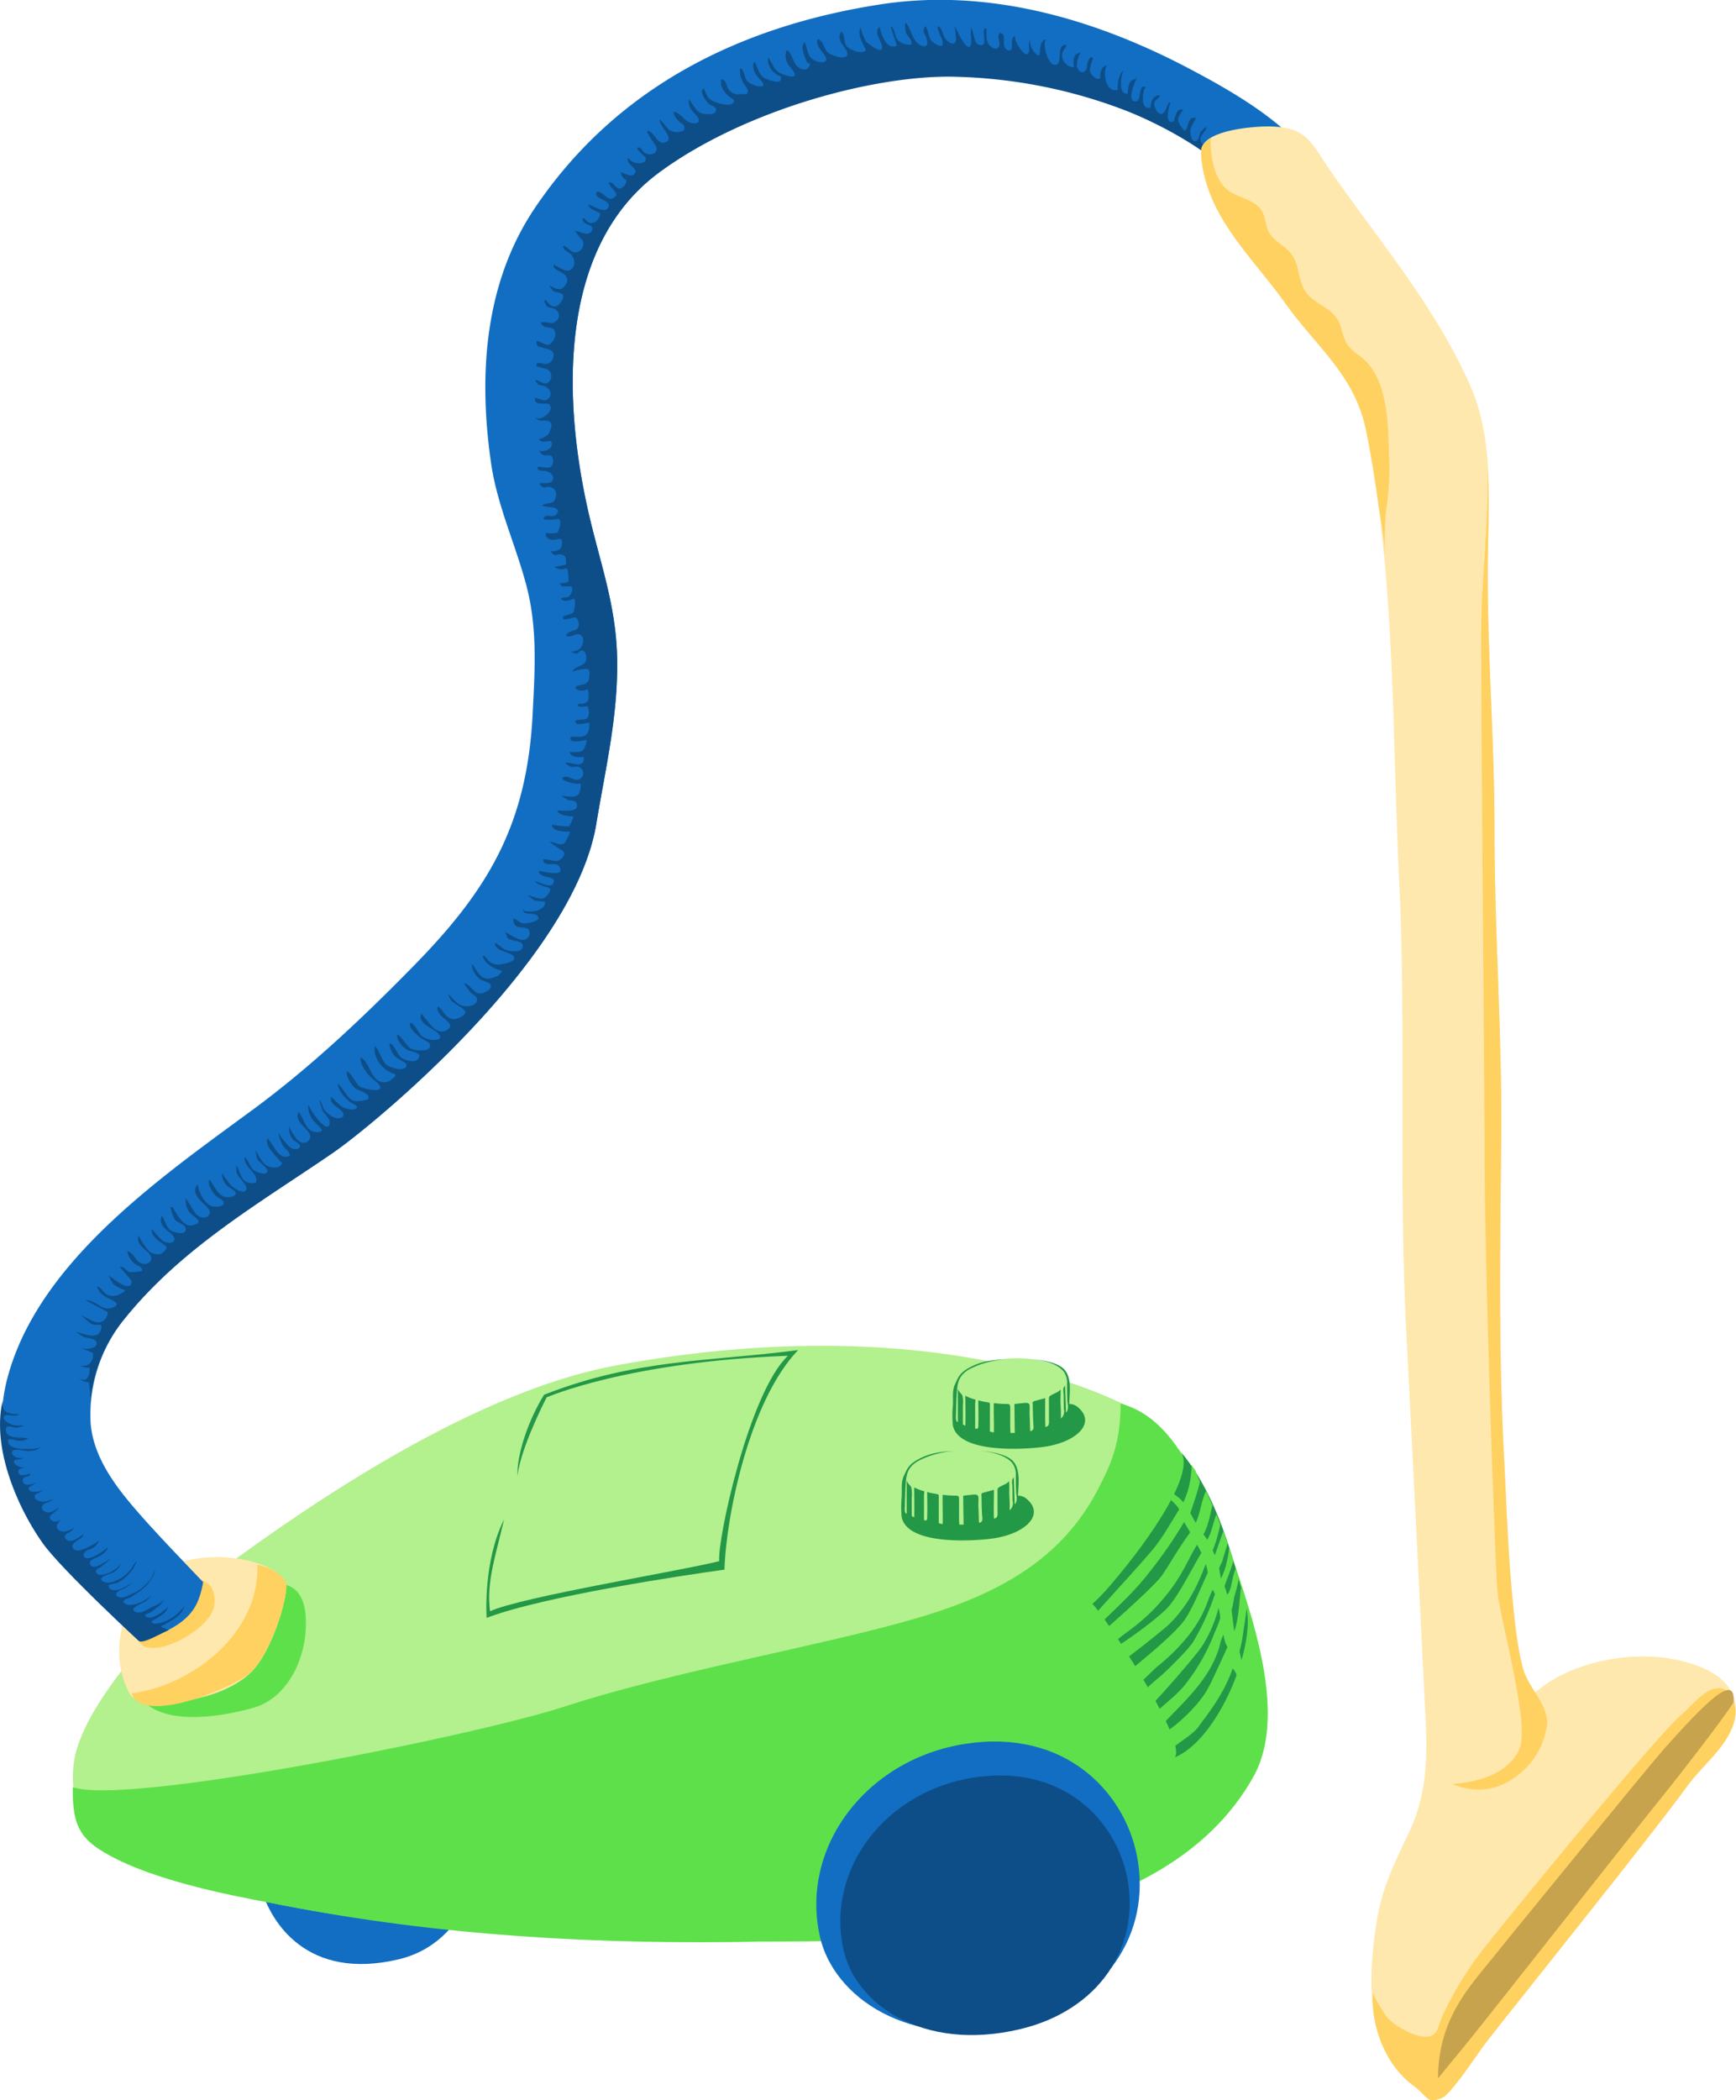 <svg xmlns="http://www.w3.org/2000/svg" viewBox="0 0 405.37 490.24"><defs><style>.cls-1{fill:#126ec2;}.cls-2{fill:#b3f08e;}.cls-3{fill:#5ee04a;}.cls-4{fill:#ffe8ad;}.cls-5{fill:#ffd161;}.cls-6{fill:#0d4e89;}.cls-7{fill:#239847;}.cls-8{fill:#c6a34c;}</style></defs><g id="Слой_2" data-name="Слой 2"><g id="Layer_4" data-name="Layer 4"><path class="cls-1" d="M61,440.92c-4.45-15.33.8-36.24,21-39,21.83-3,28.82,14.71,30,24.29,1.59,12.67-4.63,27.72-18.82,31.11C71.53,462.47,63.22,448.49,61,440.92Z"/><path class="cls-2" d="M27.51,433.56c-8.22-3.58-11.59-14-10.18-22.65,2.41-15,25.58-38.05,33.93-44.24,51.19-38,80.15-45.7,93.22-48.08,75.1-13.66,118.15,7.87,125,13.39,15.44,12.53,32.47,65.74,23.47,82.29C271,454.52,204.53,453,177.24,453.2,177.24,453.2,77.52,455.31,27.51,433.56Z"/><path class="cls-3" d="M27.32,434C19,429.84,16.84,426.82,17,417.15c12,4.39,93-11.71,114.88-18.83,21.3-6.92,48.23-12,70.17-17.41,20.76-5.15,43.14-11.61,54.29-33.2,2.86-5.52,5.33-10.46,5.33-20.09,10,2.64,14.55,12.69,16.35,15,5.06,6.57,8.05,16,10.68,23.78,4.43,13.1,11.46,34.5,4.21,47.83C271,454.52,204.53,453,177.24,453.2c-37,.78-75.14-1.35-111.5-8.55C59.47,443.4,40,440.27,27.32,434Z"/><path class="cls-3" d="M34.26,397.79c6,4.87,18,2.78,24.89.84,7.72-2.18,11.88-10.78,12.24-18.32.14-3,0-7.27-2.63-9.37-2.85-2.32-9.36-1.74-10.23,2.59Z"/><path class="cls-4" d="M30.3,395.42c-5.26-9.77-2-22.68,7.91-29,8-5.11,24.95-3.28,28.49,2.9,1,1.85-2.84,16-8.17,21.11C50.3,398.25,32.15,398.85,30.3,395.42Z"/><path class="cls-5" d="M30.75,395.25c14-1.78,30-14,29.33-30,2.4.36,5.37,1.84,6.62,4,1,1.85-2.84,16-8.17,21.11C55.16,393.61,33.33,403,30.75,395.25Z"/><path class="cls-5" d="M31.36,379.33c-1.17,1.22,1.45,4.67,2.37,5,4.65,1.76,14.53-4.08,16.09-8.7.63-1.87.26-4.75-1.06-5.79-2.55-2-5.61-2.34-7.38,0C41.38,369.83,32.15,377.22,31.36,379.33Z"/><path class="cls-1" d="M32.41,383S14,366,9.86,360c-7.79-11.16-11.67-24.86-8.14-38.29,7.2-27.34,36.2-47.14,57.6-62.91,13.29-9.81,25.42-21.27,37-33.07,17.6-17.89,26.75-33.06,28.06-59.12.53-10.55,1.17-20.12-1.54-30.23-2.56-9.55-6.76-18.45-8.18-28.33-3-20.76-1.48-42.16,10.29-59.58C144.2,20,173.24,6,205.73,1c25.42-3.89,50.35,3.7,71.49,14.77,22.16,11.61,32.46,20.28,41.88,43.6,2.22,5.5,8.27,32.36-5.54,26.11-3.63-1.64-9.78-12.81-11.89-16.42-3.12-5.32-3.65-14.17-6.77-19.26-13.62-22.18-46.07-30-71.5-33.5-19-2.64-48.8,9-69.13,23.68-24.63,17.81-22.54,54.6-16.91,79.37,2.69,11.87,6.45,21.68,6.74,34,.31,13.43-2.65,25.6-4.85,38.88C134,224.21,87,262.72,77.78,269.06c-17.51,12-36,22.5-49.53,39.81a35.61,35.61,0,0,0-7.08,23.42c.64,7.5,5.27,13.92,10,19.47S42.41,364,47.44,369.3c-.79,4.22-1.9,6.67-4.74,9C38.48,381.7,32.41,383,32.41,383Z"/><path class="cls-6" d="M21.06,327.36a23.77,23.77,0,0,0-.32-4.71,4.38,4.38,0,0,1-2.43-.94c2.11,1.25,2.73-.81,2.6-2.51a3.36,3.36,0,0,1-2.47-.65,2.19,2.19,0,0,0,3.24-1.82c.16-1.06.2-.84-.71-1.26a7.93,7.93,0,0,0-2.11-.65c.87,0,3.43.22,3.68-1.09s-2.12-1.38-2.91-1.64c-.61-.2-1.58-1.16-2.12-1.19,1.71.09,5.47,2.32,6.14-.84.28-1.35-.77-.58-1.94-.92s-2.16-2-3.14-2.2c1.52.31,2.92,1.78,4.52,1.71a2.11,2.11,0,0,0,1.8-1.27c.53-1.2.23-1.1-.75-1.66-.4-.24-4.06-2.21-4.2-2.19,2.14-.33,3.73,2.46,5.95,1.81,2.64-.78.81-1.62-.53-2.27a6.79,6.79,0,0,1-1.85-1.23,8.09,8.09,0,0,1-.9-1.58c1.05.16,1.57,1.6,2.52,2a3.74,3.74,0,0,0,2.47,0c.06,0,2-.94,1.48-1.16a9,9,0,0,1-2.56-1.31,9.21,9.21,0,0,1-1.09-2c.61.22,5.05,4.28,5.32,1.36,0-.34-2.84-3.43-2.8-3.44,1.15-.13,1.35.86,2.25,1.19.36.13,3-.07,3-.34.05-.92-1.19-1.14-1.75-1.6a4.92,4.92,0,0,1-1.76-2.95c1.61.38,1.94,2.54,3.56,2.95s2.78-1.09,1.51-2.44c-.93-1-3.3-2.37-2.28-4.25-.26.48,2,3.54,2.43,3.85a3.56,3.56,0,0,0,2.46.61c.54-.16,2-1.32,1.31-1.9-1.2-1-3.52-2.07-3.21-4A20.54,20.54,0,0,0,38,289.64c2,1.16,4-.06,1.73-1.85-1.2-.94-2.88-2.34-1.89-4,.68,1.09.76,2.2,1.81,3.24.73.72,4.11,1.52,3.69-.38-.17-.77-2-1.38-2.54-2-.2-.25-1.23-2.94-.86-2.86h.39c.82,1.44,2.56,4.7,4.53,4.22,3.14-.75.61-1.67-.47-2.91a4.24,4.24,0,0,1-1-3.39c0-.14,2.1,3.34,2.27,3.56.74.9,2.58,1.51,3.27.07.81-1.7-5.16-3.94-2.79-6.89.3,1.71,1.38,4.22,3.09,5,.7.3,3,.42,3-.69,0-.68-1.52-1.29-1.91-1.73-.75-.82-2-2.63-1.41-3.73,1.14,1.46,2,4,4.14,4.16.58,0,2-.19,2-.89s-1.46-1.24-1.89-1.68a4,4,0,0,1-1.32-3.06,31.1,31.1,0,0,0,2.1,2.84c.56.58,2.56,2,3.38,1.24,1.06-.93-1.8-3.07-2.09-4.22a15.64,15.64,0,0,0-.12-1.8c.84,1.09,1,3,2.14,3.83a2.85,2.85,0,0,0,2.55.28c.61-2.18-3.07-3.64-2.63-5.89.77.63,1.12,2,1.79,2.77.44.54,2.4,1.3,3.06,1,1.48-.67-1.27-2.33-1.86-3.21-.46-.68-.23-1.83-.64-2.37.91,1.18,1.62,3.38,3.14,3.94.75.27,2.21.51,2.83-.17.77-.85.14-.66-.31-1.26-.81-1.1-3.56-3.51-2.7-5.14a23.1,23.1,0,0,1,1.7,2.42c.75,1.17,1.9,2.47,3.47,1.69.08-1-1.11-1.6-1.56-2.38A7.92,7.92,0,0,1,65,264c-.12.73,2.42,3.77,3.13,4.05.53.21,1.84.38,1.91-.51,0-.64-1.35-1.15-1.69-1.59a4.26,4.26,0,0,1-.82-3.13c-.07.44,1.43,2.7,1.76,3.06.78.85,2.09,1.37,2.92.18,1.44-2.07-3.94-3.76-2.46-6.5,1.34,1.61,1.57,4.68,4.27,4.69,2.49,0,.12-1.51-.63-2.46A5,5,0,0,1,72,257.88a18,18,0,0,0,1.69,2.75c.6.89,3.22,3.88,3.3,1.33,0-.89-1.17-1.93-1.61-2.62-.28-.43-.76-2.56-.86-2.65.7.61.71,1.62,1.19,2.32.58.87,2.26,2.12,3.38,2,1.45-.17,1.4-1.16.31-2S77,257.39,77.29,256c1.13.88,1.93,2.16,3.28,2.67.52.2,2.79.67,2.78-.32,0-.31-1.48-1-1.75-1.21-1-.85-2.77-2.76-2.68-4.11,1.3,1,1.84,2.85,3.22,3.72.92.59,2.83.13,3.85-.19.49-1.6-2.25-1.78-3.13-2.61s-2-2.54-1.87-3.87c1.13.37,1.93,2.74,3.08,3.57.43.31,4.69,1.48,4.73.24,0-1-2.09-2.1-2.75-3-.78-1-2.1-2.67-1.8-4.1,1.68,1,2,3.28,3.23,4.67a2.74,2.74,0,0,0,3.15,1c.26-.08,2.49-1.49,1.43-1.81-2.57-.74-5-3.57-4.54-6.52,1.06,1,1.49,3.11,2.6,4.32.71.77,5.07,2,4.77,0-.06-.43-2.19-1.35-2.6-1.8a5.06,5.06,0,0,1-1.37-3.1c1.12,0,1.81,2.59,2.83,3.35.74.56,3.12,1.29,3.87.28,1.18-1.58-1.6-1.67-2.39-2.06-1.16-.57-2.62-2.28-2.53-3.65,1.37.54,2,2.64,3.41,3.36.78.38,3.61.68,4.19-.3.69-1.17-1.26-1.69-2-2.22s-3-2.43-2.56-3.38,2.12,2.32,2.67,2.82c1.61,1.49,6.31,1.35,3.5-.88-1.24-1-4.48-2.15-3.51-4.29,0,0,2.37,3,2.61,3.17,1,.93,2.25,1.44,3.46.6,2.44-1.66-2.72-2.71-2.33-5.4,1,.31,1.44,1.76,2.35,2.36a2.65,2.65,0,0,0,1.48.59c.68,0,2.68-.79,2.7-1.6,0-.58-.95-1.07-1.33-1.35a13.82,13.82,0,0,1-2-1.41c-.34-.37-.63-1.51-.86-1.7,1,.84,1.82,2.14,3,2.74,1,.46,3.11.47,3.74-.64s-.43-1.51-1.22-2.17c-.17-.14-1.91-2.37-1.55-2.3,1.3.27,2.09,2.27,3.51,2.43.77.09,2.88-.86,2.65-1.89-.19-.82-1.92-1-2.49-1.41-.89-.7-2.16-2.41-1.89-3.58,1.17,1.33,1.73,3.56,3.87,3.41a10.49,10.49,0,0,0,2.12-.64s1.49-1.16.77-1.28c-1.48-.24-4.11-1.73-4.25-3.41h.39a12.11,12.11,0,0,0,1.31,1.48,3.54,3.54,0,0,0,1.92.57c.68,0,3.46-.54,3.68-1.31.5-1.74-4.44-1.34-4.48-3.71,0-.32,2,1.35,2.14,1.39a5.52,5.52,0,0,0,2.87.52c.77-.12,1.6-.31,1.49-1.34s-1.57-.95-2.3-1.22c-.51-.19-.94-.18-1.31-.64a7.37,7.37,0,0,1-.38-1.23c1.14.57,3.34,2.23,4.69,1.65a1.57,1.57,0,0,0,.66-2.28c-.54-.69-2.7-.32-3.12-1a2.58,2.58,0,0,1-.45-1.58c.85.11,1.44,1,2.23,1.13s5-.61,3.24-1.9c-.82-.61-3.15.15-3.25-1.45.06.88,3,.52,3.5.33.87-.37,1.93-1,1.64-2.11a8.52,8.52,0,0,1-2.42-.26c-.48-.15-1.44-1.18-1.69-1.22,1.15.18,3.12,1.36,4.21.54.27-.19,1.72-1.82.94-2.17-1.11-.5-2.64-.59-3.37-1.62.88.08,4.1,2.09,4.47.15.28-1.42-3.45-.76-3.57-2.53.37-.08,6.71,1.74,4.74-1.12-.79-1.14-3.5.44-3.71-1.55,1.59-.3,3,1.14,4.41-.33,1.21-1.29.18-1.78-1-2.42-.28-.15-1.91-1.4-1.9-1.4,1.21,0,2.21,1,3.39.4.32-.17,1.65-2.78,1.3-2.77-1.14.06-4.23,0-4.1-1.63a16.92,16.92,0,0,0,3.95.4,7.78,7.78,0,0,0,1.05-2.32c-1.11,0-3.43-.21-3.82-1.33.83-.14,5.39.73,4.56-1.72-.25-.74-1.33-.57-1.92-.74a10,10,0,0,1-1.6-1c1.17,0,2.85.57,3.87-.25.42-.33,1-2.93.26-2.61s-4.92-.77-3.71-1.48c1-.57,2.33.8,3.37.58a1.54,1.54,0,0,0,.12-3c-.59-.2-1.35.16-1.93-.09,0,0-1.36-.79-.94-.86,1.09-.2,2.48.71,3.5.22.8-.39.61-.94.64-1.67-.89.3-3.28.15-3.25-1.07,1-.05,2.18.23,3-.35.43-.3,1.22-2.6.75-2.47-.64.17-4.34,1-3.5-.74,1.13-.06,2.94.34,3.77-.67a3.6,3.6,0,0,0,.48-2.59c-.78,0-3.22.95-3.22-.44,0-.33,2.34-.27,2.66-.53.83-.69.43-2,.26-2.88-.75,0-1.78.4-2.36-.17.06-.15.12-.27.18-.42.88.07,1.69,0,2.21-.72.26-.37.16-2.8-.15-2.65-.79.38-2.52.6-2.81-.52.95-.69,2.25-.32,2.95-1.31.35-.49.6-2.35.1-2.8s-3.64.41-3.63.54c0-1.06,2.58-1.37,3-2.37.32-.69.18-2.34-.7-2.59-.59-.18-.87.62-1.41.69s-1.11-.45-1.67-.42c1-.05,2.21-.22,2.77-1.11s.76-2.71-.58-2.95c-1.07-.2-2,1-3,.29a1.42,1.42,0,0,1,.64-.71c.6-.41,1.83-.51,2.2-1.15a2.22,2.22,0,0,0-.45-2.3c-.58-.35-3.42,1.18-3.06-.21.08-.28,2-.6,2.35-1s.68-3.39.11-3.2c-.82.27-2.23.89-2.95,0,.55-.56,1.35-.09,2-.71.27-.27.79-1.3.65-1.69-.32-.88-.38-.31-1.12-.5-.4-.11-1,.18-1.39-.11,0,0-.61-.68-.39-.67a3.5,3.5,0,0,0,2-.35c0-.15,0-3.32-.57-3.1a2.8,2.8,0,0,1-2.68-.28c.74-.31,1.82-.27,2.66-.62,0-1.55.06-2.15-1.36-2.37-.45-.07-1,.33-1.48.12-.12-.06-.85-.82-.67-.81,1.3,0,2.51-.3,2.58-1.79.09-1.69-.57-1-1.72-.9s-2.28-.36-2-1.61a9,9,0,0,0,2.49,0c.65-.31,1.25-3.13.42-3.24-.17,0-4.87.67-3.1-.62.57-.42,1.76.27,2.39-.29,1.19-1,.3-1.59-.58-1.8.14,0-3.08-.2-2.37-.58,1.14-.62,2.4-.08,2.89-1.4.56-1.49,0-2.56-1.38-2.8-.47-.08-1.16.28-1.61,0,0,0-1-.8-.63-.85.83-.12,2.58.19,3-.69.55-1.09-.61-1.92-1.44-2.15s-2.24.24-2.05-1c.86-.07,2.55.51,3.25-.12a2.2,2.2,0,0,0,.07-2.32c-.48-.51-1.35-.08-2-.32s-.85-1-1.16-1.1c1.29.61,4-.46,2.91-2.19-.72.09-2.66.55-2.77-.62,0,.56,1.92-.63,2.08-.81a5.06,5.06,0,0,0,.85-2.13c-.17-2.31-3-.12-3.82-2.1.64,1.46,4.58-1.08,3.43-2.73-.61-.89-3.83.57-3.42-1.72.85.14,2.08,1,2.89.4,1.44-1.06.48-2.58-.65-3.06-.46-.2-1.23-.12-1.62-.48,0,0-.82-1.06-.48-1,.81.13,2,1.21,2.81.69a1.93,1.93,0,0,0,.17-3c-.37-.32-2.76-.64-2.82-1-.23-1.18,1.7-.32,2.22-.4a2,2,0,0,0,1.69-2.56c-.41-1-1.73-.93-2.58-1.27-.34-.13-1-.16-1.2-.54,0-.1-.25-1,0-1,.9.15,2,1.12,2.89.83a3.25,3.25,0,0,0,1.41-2.54c-.16-2.21-2.67-.73-3.33-2.42-.26-.66,2.35.07,2.73-.08,1.89-.74,1.85-2.59.28-3.33-.51-.23-1.24-.15-1.68-.57-.1-.1-.81-1.41-.52-1.37h.4c.51.86,1.38,1.71,2.44,1.31.56-.2,1.71-1.75,1.52-2.38-.25-.85-1.49-.68-2.13-1s-.95-1.35-1.19-1.47c1.44.75,2.61,1.61,3.73.08,1-1.33.44-2.33-.9-3.11-.69-.4-1.9-.73-1.8-1.71,1.1.26,2.71,1.84,3.86,1.2,1.56-.86,1.08-3,0-3.89-.67-.54-1.67-.75-1.61-1.76,1,.09,1.8,1.58,2.88,1.54a2,2,0,0,0,1.69-2.76s-2.09-2.39-1.76-2.33c1,.17,3.12,1.47,3.86.1.94-1.77-2.43-1.17-2.08-3.06.73.16.93,1.07,1.76,1.16,1.39.14,2.11-1.06,2.34-2.19-.77-.57-2.72-1-2.77-2.09.93.13,4.21,2.54,4.73.34.34-1.48-3.76-1.63-2.8-3.3,1.55-.31,2.54,2.55,4.11,1.27.87-.69.35-1-.14-1.71,0,0-1.63-1.74-1-1.78,1-.07,1.49,1.54,2.4,1.45a2,2,0,0,0,1.55-2,2.15,2.15,0,0,1-1.28-1.79c1,.25,2.54,1.35,3.32.18.58-.87-1.4-1.86-1.6-2.68-.34-1.38.06-.66.74-.14,1,.79,4,.81,3.21-1,0,.1-2.52-2.14-1.67-2.17s.9.86,1.65,1.27c1.51.83,3.2,0,2.52-1.61-.06-.13-2.48-3.54-1.95-3.52,1.63.07,2.5,4,4.64,2.4,1.3-.95-2-3.71-1.79-5,0-.36,2,2.18,2.05,2.24a3.48,3.48,0,0,0,3.65.21,2.74,2.74,0,0,0,0-1.14c-.92-.58-2.55-2-2.42-3.15,1.62.09,2.38,2.16,4,2.55,1.81.46,2.5-.42,1.18-1.83-1-1.1-1.91-2-1.64-3.65.88.93,1.43,2.46,2.59,3.11.76.42,3.71.75,3.76-.61,0-.9-1.09-1-1.6-1.37-.71-.56-2.75-3.46-1.1-3.64-.27,0,.68,1.86.8,2a4,4,0,0,0,2,1.25c.79.27,3,.86,3.68.25,1-.87-.19-1.13-.71-1.6-1.18-1-2.17-2.25-1.9-4,1.18-.18,1.15,1.48,1.72,2.24a2.7,2.7,0,0,0,2.1,1.2c.17,0,2.11-.07,2.15-.11.78-.65-.24-1.74-.7-2.43a5.49,5.49,0,0,1-.82-3.56c.79.09,1,2,1.49,2.79.95,1.45,5.83,2.5,3.11-.19-1-1-2.16-2.83-1.22-4.13.63,1.13.91,2.81,2,3.65.49.38,3.8,1.68,4.08.64a1.71,1.71,0,0,0,0-.84c-1.73-.5-3.32-2.61-2.91-4.45a18.11,18.11,0,0,1,1.3,2.28,4,4,0,0,0,2.49,1.79c2.51.92,3.22.4,1.33-1.83a3.69,3.69,0,0,1-.83-3.86c1,0,1.64,3.16,2.57,3.82.75.53,1.88,1.08,2.58.09.84-1.17-.34-.76-.55-1.44-.36-1.17-1.55-3.34-.36-4.41.51,1.14.59,2.7,1.45,3.67,1.1,1.22,4.92,1.77,3.07-.76-.73-1-2.06-2.37-1.5-3.65,1.41.4,1.38,2.3,2.37,3.15.64.55,3.81,1.86,4.47.7.45-.8-.95-2.22-1.28-2.83A3.21,3.21,0,0,1,196,8.59c0-.1.31-1.38.55-1.16.81.77.4,2.39,1.14,3.32s3.53,2,4.5,1c-.74-2-2.07-3.26-1.24-5.43a12.58,12.58,0,0,0,1.26,3.36c.22.3,3.72,3.12,3.79,1.45.05-1.22-2.18-3.74-.6-4.84.41,1.72,1.49,5.41,4,4.38,0-.31-1.54-4.58-1.4-4.53.94.33.89,2.28,1.57,3.1a3.65,3.65,0,0,0,3.29,1.13c.1-1.14-.79-1.73-1.28-2.63-.18-.32-.38-2.71-.05-2.37,1.3,1.34,1.48,4.37,3.5,5.21,1.82.75,1.61-.74,1.24-1.89-.16-.48-.65-1-.61-1.56,0-.06.25-1.21.43-1,.76,1,.64,2.5,1.46,3.43.37.43,2.41,1.8,2.55.81.22-1.54-1.27-2.69-1.14-4.25,1.09.21,1.14,2.15,1.79,2.92,1,1.15,2.43,1.84,2.51,0,0-.19-.34-3-.31-3s2.85,6.55,3.67,4.55c.48-1.16-.22-2.83.2-4.1a11.64,11.64,0,0,1,.65,2.15c.18.67.38,1.61,1.22,1.83,2.15.58.5-2.77,1.24-3.83h.4c.06,1.23-.17,2.72.63,3.79.54.71,1.83,1.5,2.35.33.39-.88-.79-2.31.3-3.12a2.89,2.89,0,0,1,.58.35c.58.47-.41,3.4,1.27,3.74s0-2.66,1.52-3.32c-.06,1.84,3.3,6.38,3.33,3.06,0-1-.28-1.71.56-2.5-1.07,1,.64,3.82,1.77,4,.46-1.08-.07-3.91,1.91-3.69-1.42-.16-.13,5.34,1.47,5.79,2.6.73.22-4.8,3-4.61-.16,1-1.09,1.22-1,2.65a2.92,2.92,0,0,0,2.78,2.63,5.32,5.32,0,0,1,.06-2.48c.38-1,1.31-.75,1.59-1.17a6.34,6.34,0,0,0-1,3.4c.17.84,1.07,1.75,1.83,1.19.91-.67.19-2.66,1.63-3.4a2,2,0,0,1,.36.42c-.06-.08-1,2.31-.69,3.08s1.35,2,2.39,1.47c-.25-1.12.22-3,1.67-3-1,0-1.11,6.49,2.37,5.73-.13,0,0-3.85,1.33-4.4-.62,1.06-1.26,5.66,1,5.28a6.9,6.9,0,0,1,.44-2.54c.35-.67,1.61-1,1.68-1.11-.34.63-2.6,5.63-.19,5.45,1.16-.09.75-3.23,1.56-3.38a2.43,2.43,0,0,1,.85,0c-.71-.18-1.78,5.66,1,4.82.09-1.37.47-2.83,2.14-2.9-.07.82-1.07,1-1.28,1.8s.71,2.68,1.66,2.58,1.24-1.94,1.74-2.59h.4c-.38.64-1.44,5,.47,4.42.61-.18.39-.8.58-1.19.46-.92.48-1.94,1.92-1.61-.66.89-1.41,1.77-1.11,2.93a10.58,10.58,0,0,0,1.3,1.92c1.16,0,.6-3.58,2.77-2.92C278.66,29,277.87,29.48,278,31c.06.77.25,2.29,1.38,1.87.65-.23.63-1.44.89-1.95.11-.22,1.56-1.58,1.48-1.22-.25,1.29-2.07,2.17-1.22,3.6.29.49,1.6,1.11,2.06,1.51.87.74,1.7,1.53,2.5,2.35,3.14,3.2,6.14,7,7.5,11.33-3.17-10.11-21.06-19.31-29.8-22.72a119,119,0,0,0-39.62-7.85C204.94,17.4,174.6,25.3,154.27,40c-24.63,17.81-22.54,54.6-16.91,79.37,2.69,11.87,6.45,21.68,6.74,34,.31,13.43-2.65,25.6-4.85,38.88C134,224.21,87,262.72,77.78,269.06c-17.51,12-36,22.5-49.53,39.81A35.4,35.4,0,0,0,21.06,327.36Z"/><path class="cls-6" d="M32.41,383S14,366,9.86,360C3.71,351.2-2,337.58.69,326.59c-.26,1.05-.08,2.56,1,3.1a7,7,0,0,0,2.8.39c-.57.55-1.84.32-2.53.24s-1.47.16-.91,1.08a4.32,4.32,0,0,0,2.46,1.3c.69.13,1.66-.06,2.18.2-.74,0-1.41.43-2.12.33s-1.69-.56-2.11,0a1.45,1.45,0,0,0,.42,1.65c1.2,1,3.3.47,4.72.9a4,4,0,0,1-3.19.34c-.54-.17-1.86-.58-1.47.63.44,1.37,2.86,1.45,4,1.45s2.64.15,3.61-.59c-.38.3-.49.6-1,.78a7.7,7.7,0,0,1-1.65.28c-1.08.11-2.95-.6-3.84-.07-.73.43.1,1.24.61,1.52a4.61,4.61,0,0,0,2.42.09c-.59.11-1.2.4-1.84.49-.43.06-1.19,0-.94.68.38,1,2.51,1.54,3.37,1-.63.4-2.69.09-2.37,1.31s2,.35,2.86.29c-.4.81-.82.49-1.44.88a.88.88,0,0,0-.11,1.44c.67.61,2.29,0,3-.37-.36.19-.68.55-1.06.75s-1.07.47-.78,1.05c.43.85,2.77.38,3.35,0a8.83,8.83,0,0,1-1,.72c-.25.14-.66.17-.86.4-.52.57.19,1.23.72,1.46a3.93,3.93,0,0,0,3.33-.47c-.51.92-1.62.74-2.25,1.4s-.12,1.35.52,1.66c1,.49,2.51-.47,3.2-1.19a5,5,0,0,1-1.46,1.57c-.46.35-1,.76-.49,1.37.75.93,2.3.39,2.9-.43-.54.73-2,1.59-1.26,2.68s2.76.43,3.67-.25c-.14,1.11-2.65,1.26-1.88,2.42,1,1.6,3.32-.38,4.25-1,0,0-.19.48-.24.56-.49.71-3,1.65-2.25,2.71s2.25.35,3.11,0a18.38,18.38,0,0,0,3-1.71,3.79,3.79,0,0,1-1.57,1.74c-.47.29-1.41.46-1.74.9-.71,1-.09,1.58,1,1.41a7.41,7.41,0,0,0,2.19-1A6.36,6.36,0,0,0,25.22,361c-.18,1.18-1.5,2-2.47,2.48-.64.31-2.54.87-1.45,2,.59.59,1.71,0,2.27-.37a8.3,8.3,0,0,0,2.11-1.32c-.21.59-1.54,1.4-2,1.84s-1.78.66-1.07,1.61c.46.59,1.64.28,2.23.09a7.17,7.17,0,0,0,2.4-1.3c.33-.26.65-.71,1-1a4.63,4.63,0,0,1-1.74,2c-.61.3-3.78,1-2.6,2,1.37,1.11,4.17-.42,5.26-1.32a6.88,6.88,0,0,0,1.61-1.76,9.27,9.27,0,0,1,1.2-1.64,9.34,9.34,0,0,1-2.6,3.81,7.92,7.92,0,0,1-2,1.34c-.15.06-2,.49-2,.52-.08,1.27,1.35,1.28,2.26,1.1a10.76,10.76,0,0,0,3.19-1.69A5,5,0,0,1,28.41,371c-.6.3-1.93.94-.9,1.66s2.78-.45,3.64-.81a6.92,6.92,0,0,0,2.16-1.34,15.57,15.57,0,0,0,1.82-1.81,15.82,15.82,0,0,0,1.09-2.39,5.08,5.08,0,0,1-1,2.44,7.52,7.52,0,0,1-1.62,1.89,12.39,12.39,0,0,1-2.09,1.52c-.34.22-.63.48-1,.68s-2.45.68-1.34,1.45,3.47-.08,4.35-.61A10.19,10.19,0,0,0,35.7,372c-.68.69-1,1.31-1.82,1.85-.45.27-3.7,1.5-2.46,2.27,1.46.9,3.18-.73,4.42-1.16a6.86,6.86,0,0,0,2.57-1.64,6.26,6.26,0,0,1-1.9,2,7.15,7.15,0,0,1-1.87,1.28c-.41.16-1.28.34-.43.83a2.09,2.09,0,0,0,1.68-.07,8.89,8.89,0,0,0,3.75-2.87c-.58.7-.66,1.52-1.46,2.18a20.36,20.36,0,0,1-2,1.31c-.35.22-1.22.52-.46.89s2.85-.34,3.49-.73a10.72,10.72,0,0,0,3.87-3.28c-.71,2.62-3.72,3.68-5.55,4.84l1.88.82C38.34,380.77,33.36,383.91,32.41,383Z"/><path class="cls-1" d="M191.48,452.14c-4.76-20.85,10.69-41.55,34-45.11,23.18-3.54,37.05,11.17,40,26.12,3.56,18.2-7.5,34.74-28.1,39.57C212.06,478.65,194.65,466,191.48,452.14Z"/><path class="cls-6" d="M197,455.25c-4.27-18.65,9.56-37.17,30.45-40.36,20.73-3.17,33.15,10,35.76,23.37,3.18,16.29-6.7,31.09-25.14,35.41C215.36,479,199.78,467.65,197,455.25Z"/><path class="cls-4" d="M280.63,37.82a19.09,19.09,0,0,1-.17-2.4c-.06-5.21,13-6,16.3-5.9,8.48.24,9.29,3.68,13.8,10.2C322,56.25,335,71.28,343.24,89.85c6,13.55,4.15,28.84,4.15,43.92,0,20,1.59,39.69,1.59,59.79,0,24.21,1.83,48.65,1.57,72.81-.26,24.92-.64,49.37.68,74.16.53,10.18,1.57,49.59,6.93,54.82,8.61-7.8,24-10.48,35.07-7.52,5.31,1.43,11,4,12,9.95,1.1,6.28-7,12.08-11.8,17.15-10.18,10.75-19.69,24.1-27.87,36.4-6,9-13.74,16.57-20.32,25.09-1.8,2.33-6.36,12.37-8.6,13.28-3.62,1.47-3.13-.28-6.7-2.94-11.46-8.54-10.48-25.67-8.44-38.45,1.27-7.9,4.26-13.71,7.57-20.71,5.26-11.13,4-22,3.42-34-1.32-27.84-2.71-55.24-4.13-83.1-1.77-34.41,0-70.19-1.62-104.42-1.74-35.53-.83-71-7.7-105.3-2.66-13.27-11.49-19.52-19-30.07S282.41,51.25,280.63,37.82Z"/><path class="cls-5" d="M280.63,37.82a19.09,19.09,0,0,1-.17-2.4c0-1.92,1.22-2.09,2.25-3.23-.13,3.63.58,8.47,3,11.25s6.53,2.68,8.64,5.33c1.1,1.39,1.1,3.6,1.78,5.08.86,1.83,2.16,2.53,3.82,3.84,3.58,2.83,2.72,5.82,4.43,9.56s6.71,4.16,8.36,8.17c.75,1.81.93,3.87,2.25,5.49,1.09,1.33,2.86,2.25,4.09,3.55,5.43,5.75,5,16.11,5.34,23.67a69,69,0,0,1-.79,11.35c-.4,3.56-.12,7.45-.53,11,.49-4.23-.72-9-1.29-13.15-.76-5.55-1.65-11.09-2.75-16.58-2.66-13.27-11.49-19.52-19-30.07S282.41,51.25,280.63,37.82Z"/><path class="cls-5" d="M347.29,108.86c.6,8.61.1,17.83.1,24.91,0,20,1.59,39.69,1.59,59.79,0,24.21,1.83,48.65,1.57,72.81-.26,24.92-.64,49.37.68,74.16.56,10.75.89,21.5,1.92,32.22.53,5.54,1,11.31,2.48,16.7,1.21,4.4,6.11,8.71,5.61,13.23a18.09,18.09,0,0,1-4,9c-4.94,5.64-11.37,7.59-18.09,4.73,12.1-.83,15.34-6.69,15.92-9,1.72-6.86-5-30.25-5.41-36.15-.7-9.58-3-77.37-3-102,0-11.76-.81-102.36-.79-121.11C345.83,135.1,347.78,122,347.29,108.86Z"/><path class="cls-5" d="M404,395.47a7.87,7.87,0,0,1,.91,6.6c-1.73,5.78-7.36,10-10.82,14.72-9.23,12.66-40.64,51.63-47.21,60.15-1.8,2.33-7.95,11.85-10.19,12.76-3.62,1.47-3.13-.28-6.7-2.94-6.52-4.86-10-13.93-9.41-21.92-.06.86,1.8,3.69,2.28,4.52a9.26,9.26,0,0,0,2.54,2.89c1.87,1.41,4.82,3,7.22,3.14,3.15.14,3-2.05,4.16-4.75a80.64,80.64,0,0,1,8.71-14.55c2.38-3.29,40.91-50.52,47-55.72,2-1.71,4.32-4.63,6.65-5.75S403,394.14,404,395.47Z"/><path class="cls-7" d="M259.63,369.6a47.85,47.85,0,0,1-4.54,4.78c2.59,2.39,22.24,32,19.23,35.81,10.15-4.15,19.14-26.17,16.62-35.35-2.9-10.55-6.6-26.11-15.6-36.39C280.19,343.07,267.25,360.75,259.63,369.6Z"/><path class="cls-3" d="M290,390.67c.72.21,0-2.88-.58-5.18a29.61,29.61,0,0,0,.84-4.17c.28-2.06.7-4.31.89-6.51-.49-1.32-.9-2.7-1.27-4.08a.81.81,0,0,0-.17.42c-.34,3.11-.48,6.64-1.48,9.6-.28-1.64-.42-3.27-.66-4.88a19.6,19.6,0,0,0,.57-2.74c.1-.81.84-2.64,1.1-4.62-.21-.84-.43-1.59-.66-2.37-1,2-.92,5-2,6.07-.14-.36-.47-1.58-.65-1.93.66-2,1.53-3.95,2.11-6-.32-1-.64-2-1-3a34.58,34.58,0,0,1-.92,4.68,23.69,23.69,0,0,1-1,2.51c-.13-.38-.34-1.95-.44-2.35.29-1.09.59-1.06.84-2.07.07-.33.68-2.15,1.13-3.82-.32-.94-.63-1.89-1-2.83-.67,1.87-1.33,3.79-2,5.68,0-.16-.1-.31-.16-.47s-.2-.48-.31-.72a33.5,33.5,0,0,0,1.76-6.06c-.28-.76-.62-1.62-.92-2.37-.68,1.85-1.16,4.4-2.11,5.93-.36-.59-.51-.66-.89-1.24,1.13-2,1.6-4.75,2.08-6.8-.43-1-1-2.34-1.46-3.3-1.11,2-1.36,5.32-2.42,7.39-.59-.89-.72-1.34-1.27-2.25.07-.29,1.79-5.07,2.24-7.38a19.92,19.92,0,0,1-.88-2.06c-.06-.17-.12-.35-.17-.54l-.16-.18c-.24-.34-.48-.67-.7-1a.65.65,0,0,0-.06.37,20.08,20.08,0,0,1-1.92,8.31c-.87-1.31-2.66-2.06-3.57-3.38-.49-.69-1.61-.07-1.16.68.94,1.56,2.44,2.41,3.49,3.85a2,2,0,0,1,.27.52c-2,3.11-3.94,6.74-6.35,9.54-4.51,5.26-8.47,9.43-13,14.56-1,1.18.59,2.85,1.73,1.74,5.44-5.28,7.89-7.43,12.46-13.54a100.86,100.86,0,0,0,6.32-9.41l1.42,2.4c-.1.15-.18.29-.29.43-2.22,3-4.12,6.41-6.24,9.56-1.53,2.27-10.76,10.46-12.93,12.35-1.79,1.56.82,4.14,2.6,2.6,2-1.78,6.75-4.34,12-11.19,3.38-4.4,4.51-7.77,6.49-10.86.35.63.68,1.27,1,1.91-.07.12-.14.24-.22.36-1.76,2.9-5.31,10-7.78,12.54-3,3.08-10.83,8.63-14.37,10.56-2.28,1.23-.05,4.58,2.1,3.16,2.85-1.87,11.26-8.6,12.43-9.69,6-5.61,8.13-12.81,8.86-14.29.06.17.12.34.17.52.12.47.22.94.31,1.42l-.06.15c-1.37,2.93-3.5,8.3-5.48,11.07-2.48,3.47-12.11,11.26-14.68,13.2a2.28,2.28,0,0,0-1,2.51l.14.47c.27.87.79.65,1.72.31,3.14-1.12,5.06-3.47,7.41-5.65a45.69,45.69,0,0,0,8-8.07c3.59-5,3.46-6.62,5.08-10l.53,1a56.28,56.28,0,0,1-5.16,11.32c-1.08,1.69-6.15,6.68-7.39,7.74-2,1.76-5,3.86-5.53,6.73a1.31,1.31,0,0,0,2.17,1.26c1.39-1.17,11.34-12.37,13-15a31.08,31.08,0,0,0,3.75-8.76,12.71,12.71,0,0,1,.4,2.38c-.55,1.78-1.14,2.85-1.8,4.6A46.63,46.63,0,0,1,277,392.88c-2,2.64-4.78,4.59-7.16,6.86-1.44,1.37.8,3.62,2.18,2.18,5.07-5.32,10.74-10.41,12.79-17.79a9.08,9.08,0,0,1,.89-2.56,8.72,8.72,0,0,0,.92,2.9c-.95,2-3.83,8.55-5,10.42-2.81,4.48-8.24,8.92-10.15,9.83a4,4,0,0,0-2.27,2.55c-.57,1.88,2.16,3.71,3.47,2,2-2.6,5.7-3.9,7.52-6.68.85-1.29,5.53-6.78,7.63-13.13,1.59,1.47.55,3.3,2.38,3.83S291.67,391.17,290,390.67Z"/><path class="cls-7" d="M117.72,354.62c-2.4,10.06-4.08,14.74-3.3,21.48,7.14-3.35,45.19-9.54,53.52-11.7-.44-5.19,7-39.41,16.05-47.94-37.53,1.41-56.35,9.71-56.35,9.71s-6.11,11.79-6.81,18.38c-.19-5.26,2.74-13.42,6.22-19,21.64-8.45,38.41-7.67,59.32-10.42-11.46,11.9-16.88,39.16-17.2,51.25-9.08,1.25-42.08,6.14-55.53,11.25C113.57,377,112.85,364.29,117.72,354.62Z"/><path class="cls-8" d="M335.78,485.12c.08-9.39,3.18-16.17,9-23.47,6-7.5,40.51-49.76,43.79-53.43,9.69-10.88,16.82-18,16.22-10.88-1.94,3.28-12.87,17.34-15.83,21-6.59,8.08-43.15,54.64-47.35,59.68Z"/><path class="cls-2" d="M249.66,322.32c.12,3.19-5.64,6-12.88,6.29s-13.21-2.07-13.33-5.26,5.64-6,12.87-6.29S249.53,319.13,249.66,322.32Z"/><path class="cls-7" d="M223,323.12c-.68,1.43-.41,3.15-.49,4.93a24.54,24.54,0,0,0,0,4.7c1.46,6.81,17.7,5.45,21,5,7.73-1,12.5-5.5,8.31-9.17a3.11,3.11,0,0,0-2.13-.87c0-2.31.81-6.41-1.51-8.37-1.73-1.46-5.37-2-7.9-2.11,3.32.14,7.67,1.31,8.53,3.72a4.06,4.06,0,0,1,.36,2c0,.65,0,4.14.16,4.76.09.4.09,1.7-.43,2,0-2.19-.17-5-.2-6.53,0,.36-.13.41-.36.75a4,4,0,0,0,0,1.33c.05.6.05,3.09.09,3.71a2.07,2.07,0,0,1-.72,2.14c.07-1.13,0-2.29-.06-3.47s.06-2,0-3.31c-.72.83-1.59.87-2.54,1.57-.25.19-.17,1-.17,1.55,0,.78,0,2.7,0,3.73,0,.69.23,1.79-.82,1.87-.11-1.07-.06-5.54-.06-6.7,0,0-2.2.6-2.42.66-.71.21-.48.38-.48,1,0,1.26.08,3.52.14,4.39,0,.55.3,1.5-.72,1.65-.1-1.12-.06-2.21-.14-3.33-.05-.79,0-1.56,0-2.36,0-1.14-.7-.93-2.18-.79-.71.06-.68.08-1.38.15,0,1.29.06,5,.08,6.75-.09,0-.85,0-1,0-.15-1.67,0-5.81-.09-6.21s-.06-.5-.64-.55a25.17,25.17,0,0,1-3.16-.2c-.07,2.34.07,4.6,0,6.84a7.57,7.57,0,0,1-.92-.2V328c0-.58.05-.57-.8-.73a14.16,14.16,0,0,1-1.91-.4c0,1.72.09,4.4,0,5.63,0,.48.11,1.24-.74.93,0-1.68,0-4.75,0-5.76,0-.33.17-1,0-1a10.74,10.74,0,0,1-2.29-.88c0,.7.09,5.25,0,7a6.48,6.48,0,0,1-.57-.33c0-1.56,0-2.42,0-4.41a6.83,6.83,0,0,0-.11-2.3c-.2-.48-.69-.61-1.07-1.57,0,1,0,6.46,0,7.76-.64-.18-.41-1.4-.42-1.93,0-.74.1-3.73.15-4.43.17-2.29.13-4.38,3-6a20.87,20.87,0,0,1,8.52-2.27c-3.46.09-6.12.54-8.69,2C224,320.54,223.72,321.6,223,323.12Z"/><path class="cls-7" d="M211.05,344.51c-.68,1.43-.41,3.15-.5,4.92a26.39,26.39,0,0,0,0,4.71c1.47,6.81,17.71,5.45,21,5,7.73-1,12.5-5.49,8.3-9.16a3,3,0,0,0-2.12-.87c0-2.31.8-6.41-1.52-8.37-1.72-1.46-5.36-2-7.89-2.11,3.32.14,7.66,1.31,8.53,3.72a4.16,4.16,0,0,1,.35,2c0,.65,0,4.14.17,4.76.09.4.09,1.7-.44,2-.05-2.19-.17-5-.19-6.54,0,.37-.14.42-.36.76a4,4,0,0,0,0,1.33c.05.6.05,3.08.08,3.7a2.07,2.07,0,0,1-.71,2.15c.06-1.13,0-2.3-.06-3.47s.06-2-.06-3.31c-.72.83-1.59.87-2.53,1.57-.26.19-.17,1-.17,1.55,0,.78,0,2.7,0,3.73,0,.68.22,1.79-.83,1.86-.11-1.06,0-5.53,0-6.7,0,0-2.21.61-2.43.67-.7.21-.47.38-.47,1,0,1.25.07,3.52.13,4.39.05.55.31,1.5-.71,1.65-.1-1.13-.06-2.21-.14-3.33-.06-.79,0-1.56,0-2.36,0-1.14-.7-.94-2.18-.8-.71.07-.67.09-1.38.16,0,1.28.06,5,.09,6.75-.1,0-.86,0-1,0-.14-1.67,0-5.82-.09-6.21s0-.5-.63-.55a25.45,25.45,0,0,1-3.17-.2c-.06,2.34.07,4.6,0,6.84a7.84,7.84,0,0,1-.91-.2v-6.15c0-.58,0-.57-.8-.73a12.84,12.84,0,0,1-1.91-.41c0,1.73.09,4.41,0,5.64,0,.48.11,1.24-.74.93,0-1.68,0-4.75,0-5.76,0-.33.16-1,0-1a11.3,11.3,0,0,1-2.29-.88c0,.69.08,5.25,0,7a6.38,6.38,0,0,1-.57-.32c0-1.57,0-2.42,0-4.41a6.83,6.83,0,0,0-.12-2.3c-.19-.49-.68-.61-1.07-1.58,0,1,0,6.47,0,7.77-.63-.19-.41-1.4-.41-1.93,0-.74.1-3.73.15-4.43.16-2.29.13-4.39,3-6A20.78,20.78,0,0,1,223,338.7c-3.47.09-6.12.54-8.69,2C212.05,341.93,211.78,343,211.05,344.51Z"/></g></g></svg>